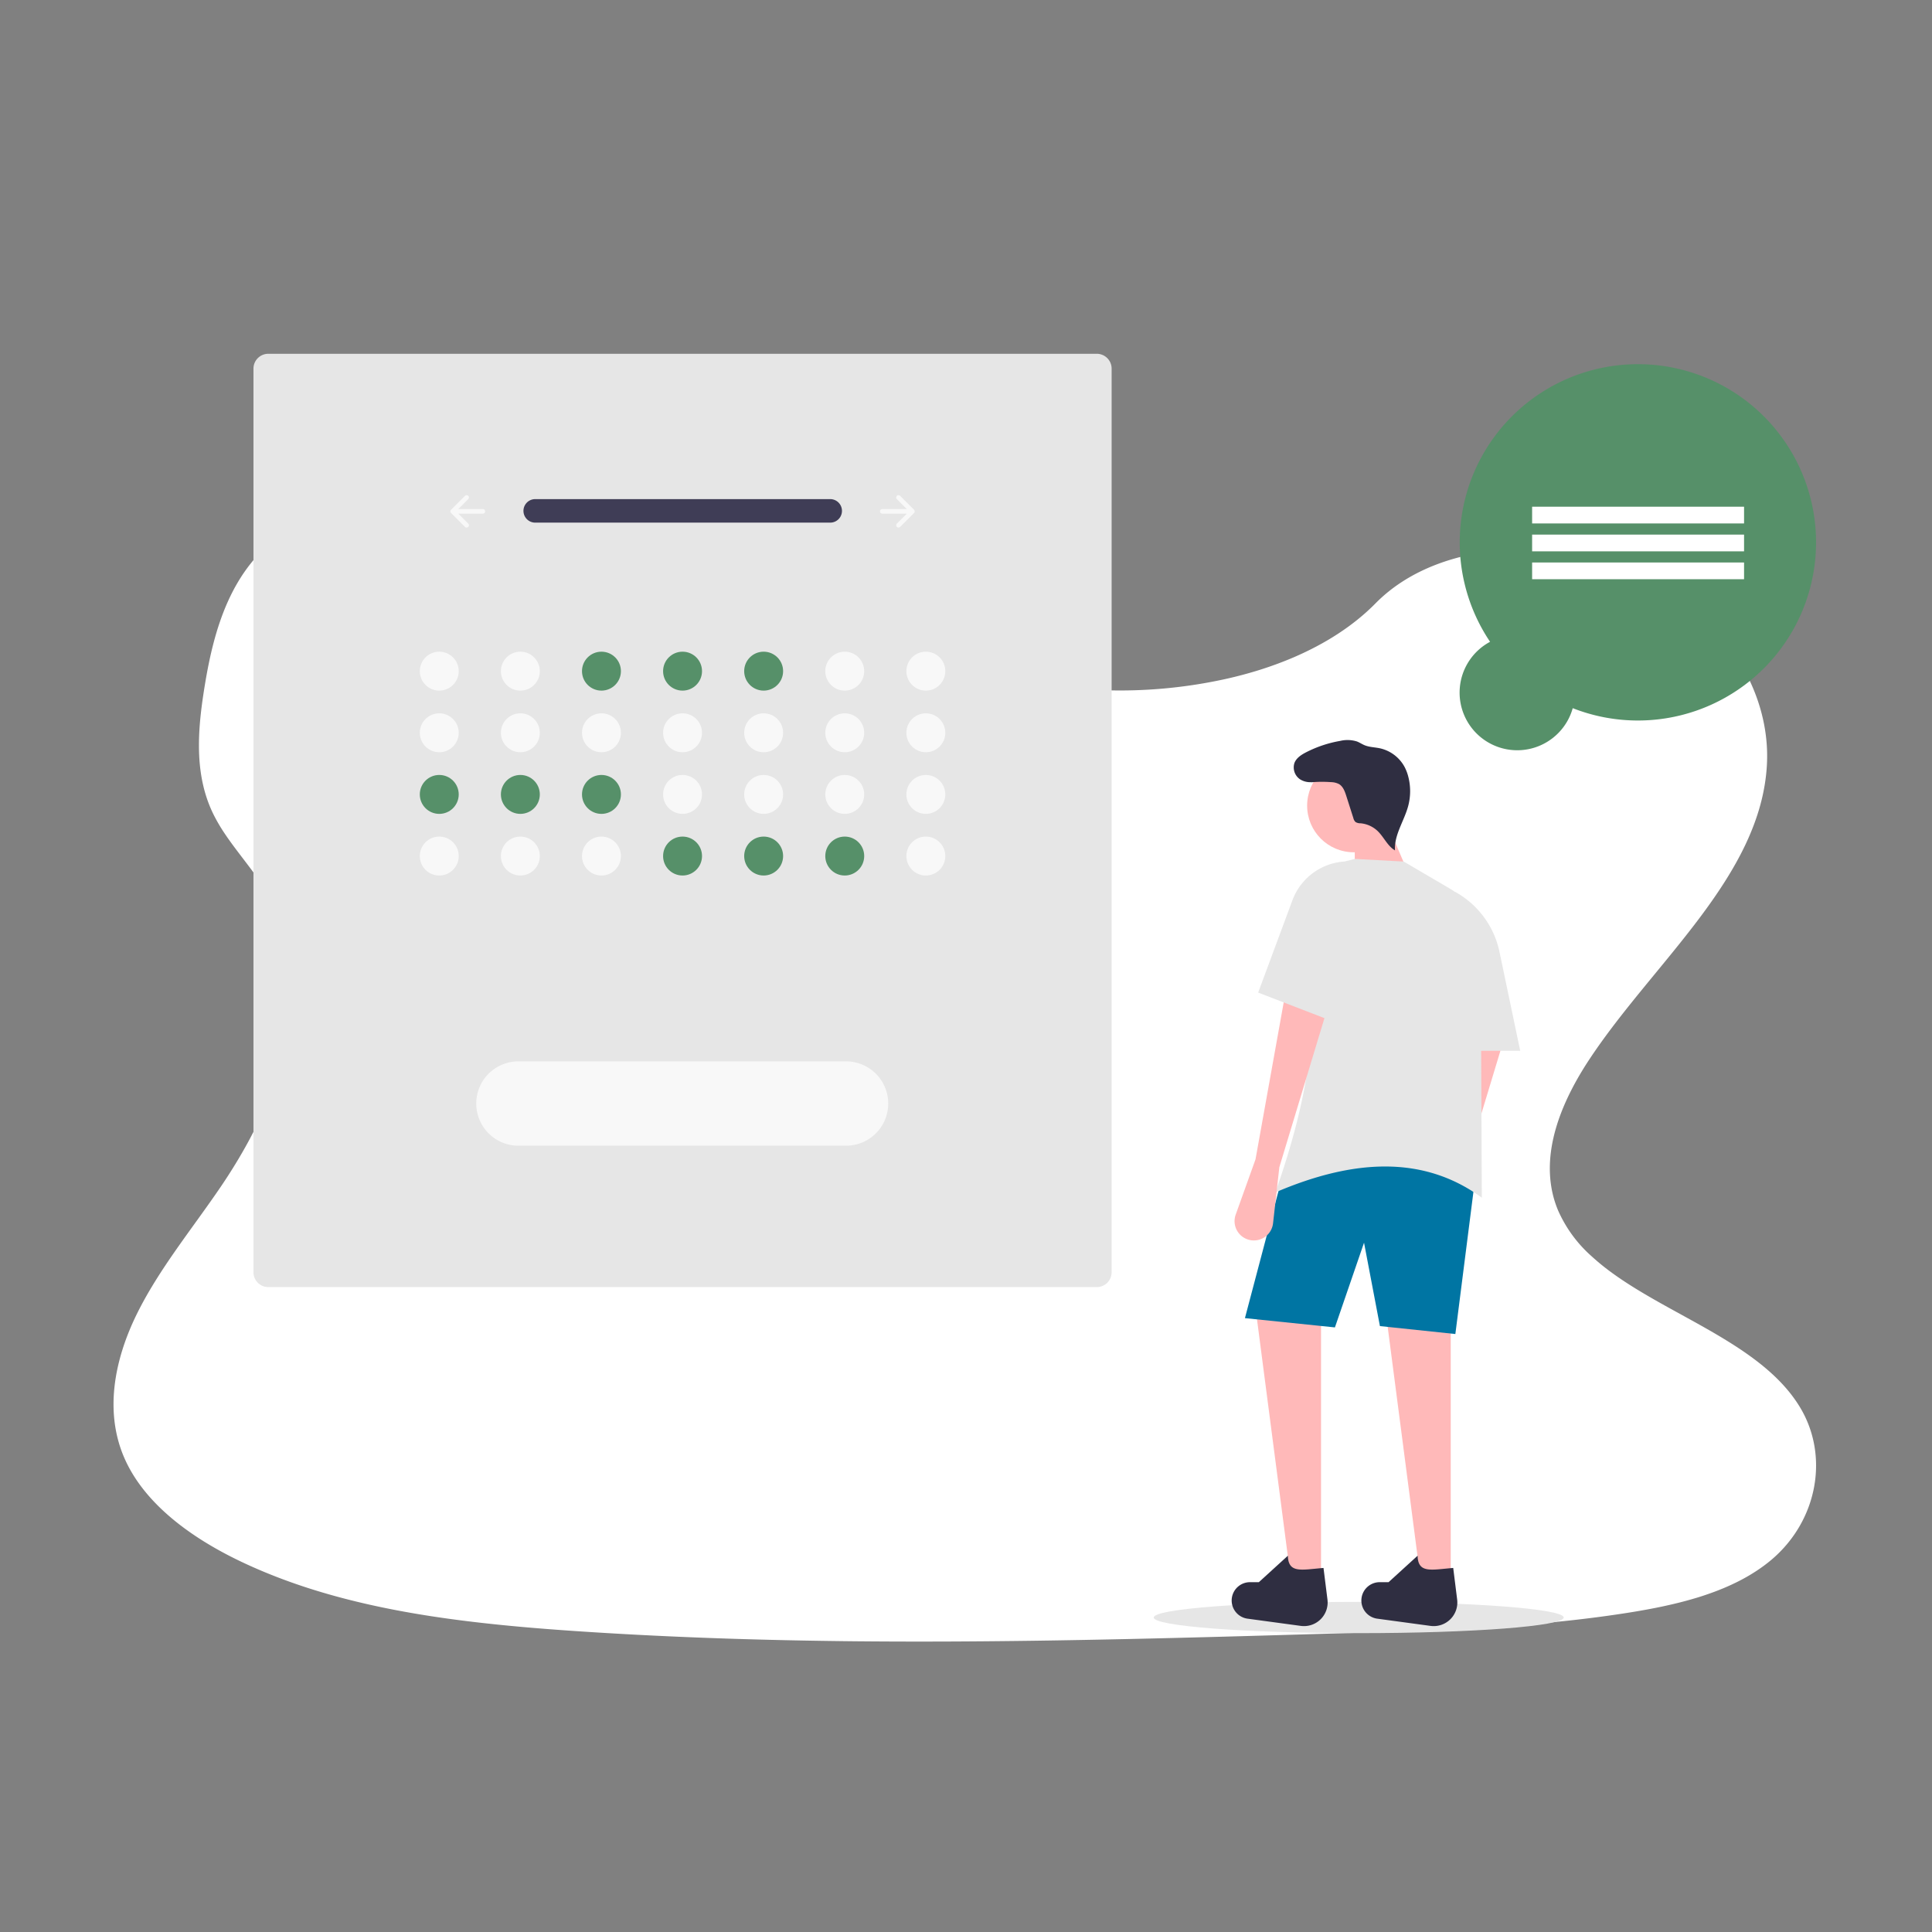 <svg xmlns="http://www.w3.org/2000/svg" xmlns:xlink="http://www.w3.org/1999/xlink" width="800" height="800" viewBox="0 0 800 800">
  <rect x="0" y="0" width="800" height="800" fill="#808080" stroke="none"/>
  <defs>
    <clipPath id="clip-_131">
      <rect width="800" height="800"/>
    </clipPath>
  </defs>
  <g id="_131" data-name="131" clip-path="url(#clip-_131)">
    <g id="Component_1_142" data-name="Component 1 – 142" transform="translate(47.023 208)">
      <path id="Path_168" data-name="Path 168" d="M798.2,560.6c-7.681,6.368-16.954,10.907-26.968,14.266q-2.186.747-4.434,1.4c-3.868,1.152-7.828,2.151-11.822,3.024-1.969.44-3.952.845-5.935,1.222-3.373.649-6.759,1.229-10.125,1.76-12.492,1.962-25.068,3.415-37.707,4.518q-5.845.517-11.7.929l-1.557.112-2.793.189-1.718.112c-2.612.175-5.223.328-7.828.475-10.439.587-20.893,1.013-31.346,1.4-7.681.265-15.285.489-22.924.7l-15.537.454-4.015.119-1.76.049q-6.9.209-13.812.4l-1.3.035-4.05.119-7.681.209-2.29.063-2.095.056c-48.761,1.313-97.557,2.269-146.289,1.857q-5.852-.042-11.7-.126c-36.185-.468-72.328-1.732-108.408-4.19-12.681-.866-25.445-1.913-38.14-3.359q-5.866-.663-11.7-1.445c-31.185-4.19-61.6-11.256-88.849-24.44-20.522-9.951-39.467-24.1-47.413-42.937-8.023-19.007-3.778-40.354,5.384-58.984s22.945-35.326,34.83-52.832c4.085-6.026,7.946-12.3,11.445-18.756.209-.391.426-.789.628-1.18q2.688-5.049,5.07-10.223h0q2.262-4.93,4.19-9.957.58-1.5,1.11-3c.042-.112.084-.223.119-.335s.091-.251.133-.377a129.277,129.277,0,0,0,5.265-19.461l.168-.922c.077-.44.154-.873.223-1.313s.133-.817.2-1.229h0a96.363,96.363,0,0,0,1.082-18.749v-.7a79.561,79.561,0,0,0-1.047-9.587h0c-.042-.272-.084-.538-.14-.8a75.079,75.079,0,0,0-3.68-13.337c-.07-.189-.147-.384-.223-.58a.784.784,0,0,0-.1-.258c-.524-1.334-1.082-2.653-1.7-3.973h0c-.1-.223-.209-.454-.314-.7h0c-.2-.426-.4-.852-.621-1.271h0q-1.473-3.01-3.282-5.942c-1.4-2.325-2.982-4.6-4.609-6.836l-.23-.314-.189-.265c-2.137-2.912-4.371-5.775-6.55-8.666-1.711-2.255-3.387-4.525-4.958-6.836l-.279-.419a69.654,69.654,0,0,1-5.083-8.749c-.293-.621-.58-1.243-.845-1.871-.475-1.1-.915-2.214-1.306-3.331-5.363-15.153-3.736-31.7-1.159-47.483,3.82-23.448,10.928-48.719,32.931-63.355,19.21-12.785,45.207-14.28,69.828-11.172,3.945.489,7.849,1.1,11.7,1.795l2.095.4c31.143,5.97,60.6,16.542,89.687,27.861,6.794,2.646,13.575,5.335,20.348,8.009Q384.373,165,392.32,168.1q9.182,3.575,18.5,6.983,5.824,2.137,11.7,4.19,9.42,3.275,18.965,6.222,6.759,2.095,13.589,3.945c21.647,5.893,43.852,9.978,66.581,10.767a203.394,203.394,0,0,0,51.54-4.776c3.945-.894,7.856-1.92,11.7-3.079a152.22,152.22,0,0,0,15.781-5.719c12.995-5.586,24.677-12.96,33.922-22.345l.077-.077c13.693-13.889,33.769-20.948,54.8-22.128a114.611,114.611,0,0,1,11.7-.063,116.1,116.1,0,0,1,42.372,9.916c33.266,15.083,54.78,47.015,53.16,78.905-2.353,46.422-47.106,82.055-73.808,122.667-1.885,2.863-3.68,5.817-5.349,8.833-.615,1.1-1.2,2.214-1.774,3.331-6.578,12.848-10.53,26.723-8.379,40.053a42.77,42.77,0,0,0,1.7,6.92c.328.985.7,1.969,1.11,2.947A54.81,54.81,0,0,0,724.093,434.6a94.977,94.977,0,0,0,8.54,6.941c24.915,18.113,61,29.537,76.943,54.284C822.913,516.348,817.983,544.174,798.2,560.6Z" transform="translate(-112.078 -122.422)" fill="#fff"/>
    </g>
    <g id="Group_313" data-name="Group 313" transform="translate(82.5 123.747)">
      <ellipse id="Ellipse_871" data-name="Ellipse 871" cx="84.88" cy="6.474" rx="84.88" ry="6.474" transform="translate(395.241 539.558)" fill="#e6e6e6"/>
      <path id="Path_3923" data-name="Path 3923" d="M922.354,537.6l-8.208,22.9a7.993,7.993,0,0,0,3.381,9.533h0a7.993,7.993,0,0,0,12.086-5.944l2.605-23.2,19.729-65.215-16.989-8.22Z" transform="translate(-409.345 -176.91)" fill="#ffb9b9"/>
      <path id="Path_3924" data-name="Path 3924" d="M700.285,625.611h12.057V508.335l-27.4-.548Z" transform="translate(-194.126 -92.022)" fill="#ffb9b9"/>
      <path id="Path_3925" data-name="Path 3925" d="M634.692,625.611h12.057V508.335l-27.4-.548Z" transform="translate(-182.239 -92.022)" fill="#ffb9b9"/>
      <path id="Path_3926" data-name="Path 3926" d="M913.69,618.678l-31.237-3.288-6.576-34.525-12.056,35.073L826.555,612.1l15.345-58.09c28.049-19.06,54.689-18.643,80.011,0Z" transform="translate(-393.557 -190.034)" fill="#0075a3"/>
      <path id="Path_3927" data-name="Path 3927" d="M859.514,766.373a9.791,9.791,0,0,1-11.031,10.916l-22.211-3.012a7.591,7.591,0,0,1-6.332-8.654h0a7.591,7.591,0,0,1,7.5-6.436h3.662l12.048-10.977c.119,7.477,5.625,5.817,14.726,5.087Z" transform="translate(-392.342 -227.789)" fill="#2f2e41"/>
      <path id="Path_3928" data-name="Path 3928" d="M925.106,766.373a9.79,9.79,0,0,1-11.031,10.916l-22.211-3.012a7.591,7.591,0,0,1-6.332-8.654h0a7.591,7.591,0,0,1,7.5-6.436H896.7l12.048-10.977c.119,7.477,5.625,5.817,14.726,5.087Z" transform="translate(-404.228 -227.789)" fill="#2f2e41"/>
      <circle id="Ellipse_872" data-name="Ellipse 872" cx="19.318" cy="19.318" r="19.318" transform="translate(458.756 190.53)" fill="#ffb9b9"/>
      <path id="Path_3929" data-name="Path 3929" d="M693.994,290.006,669.881,292.2V270.825l12.6-7.672Z" transform="translate(-191.397 -47.689)" fill="#ffb9b9"/>
      <path id="Path_3930" data-name="Path 3930" d="M927.44,536.129c-24.258-17.763-53.386-15.958-85.491-2.192,14.546-41.178,20.742-79.555,9.316-112.02a25.829,25.829,0,0,1,19.428-25.023l4.137-1.058,20.277,1.1,19.04,11.162a25.921,25.921,0,0,1,12.812,22.244Z" transform="translate(-396.346 -163.931)" fill="#e6e6e6"/>
      <path id="Path_3931" data-name="Path 3931" d="M829.989,532.244l-8.208,22.9a7.993,7.993,0,0,0,3.382,9.533h0a7.993,7.993,0,0,0,12.086-5.944l2.6-23.2,19.729-65.214-16.989-8.22Z" transform="translate(-392.606 -175.939)" fill="#ffb9b9"/>
      <path id="Path_3932" data-name="Path 3932" d="M959.829,478.332H932.976V412.569h0a37.046,37.046,0,0,1,18.268,24.787Z" transform="translate(-412.842 -166.964)" fill="#e6e6e6"/>
      <path id="Path_3933" data-name="Path 3933" d="M861.374,352.426a7.865,7.865,0,0,1-7.466-.4,5.952,5.952,0,0,1-2.374-6.823c.815-2.094,2.876-3.406,4.875-4.43a49.209,49.209,0,0,1,14.023-4.684,13.122,13.122,0,0,1,6.995.236c1.089.426,2.065,1.1,3.146,1.546,1.987.82,4.2.823,6.307,1.268A15.39,15.39,0,0,1,897.1,346.8a18.542,18.542,0,0,1,1.583,4.154,23.906,23.906,0,0,1-.038,12.031c-1.654,6.244-5.864,11.981-5.485,18.43-3.113-1.813-4.571-5.5-7.17-8A11.8,11.8,0,0,0,878.9,370.2a3.751,3.751,0,0,1-2.071-.527,3.232,3.232,0,0,1-.9-1.628L873,358.874c-.6-1.867-1.316-3.895-3-4.9a7.548,7.548,0,0,0-3.35-.814,51,51,0,0,0-8.364.079" transform="translate(-398.029 -153.039)" fill="#2f2e41"/>
      <path id="Path_3934" data-name="Path 3934" d="M864.485,463.485l-31.237-12.056,14.186-38.223a24.675,24.675,0,0,1,21.435-16.031h0Z" transform="translate(-394.77 -164.174)" fill="#e6e6e6"/>
      <path id="Path_3935" data-name="Path 3935" d="M588.862,526.848H245.794a6.148,6.148,0,0,1-6.141-6.141V146.525a6.148,6.148,0,0,1,6.141-6.141H588.862A6.148,6.148,0,0,1,595,146.525V520.707A6.147,6.147,0,0,1,588.862,526.848Z" transform="translate(-217.198 -117.638)" fill="#e6e6e6"/>
      <circle id="Ellipse_873" data-name="Ellipse 873" cx="8.059" cy="8.059" r="8.059" transform="translate(91.331 146.103)" fill="#f8f8f8"/>
      <circle id="Ellipse_874" data-name="Ellipse 874" cx="8.059" cy="8.059" r="8.059" transform="translate(124.911 146.103)" fill="#f8f8f8"/>
      <circle id="Ellipse_875" data-name="Ellipse 875" cx="8.059" cy="8.059" r="8.059" transform="translate(158.491 146.103)" fill="#569069"/>
      <circle id="Ellipse_876" data-name="Ellipse 876" cx="8.059" cy="8.059" r="8.059" transform="translate(192.072 146.103)" fill="#569069"/>
      <circle id="Ellipse_877" data-name="Ellipse 877" cx="8.059" cy="8.059" r="8.059" transform="translate(225.651 146.103)" fill="#569069"/>
      <circle id="Ellipse_878" data-name="Ellipse 878" cx="8.059" cy="8.059" r="8.059" transform="translate(259.232 146.103)" fill="#f8f8f8"/>
      <circle id="Ellipse_879" data-name="Ellipse 879" cx="8.059" cy="8.059" r="8.059" transform="translate(292.813 146.103)" fill="#f8f8f8"/>
      <circle id="Ellipse_880" data-name="Ellipse 880" cx="8.059" cy="8.059" r="8.059" transform="translate(91.331 171.624)" fill="#f8f8f8"/>
      <circle id="Ellipse_881" data-name="Ellipse 881" cx="8.059" cy="8.059" r="8.059" transform="translate(124.911 171.624)" fill="#f8f8f8"/>
      <circle id="Ellipse_882" data-name="Ellipse 882" cx="8.059" cy="8.059" r="8.059" transform="translate(158.491 171.624)" fill="#f8f8f8"/>
      <circle id="Ellipse_883" data-name="Ellipse 883" cx="8.059" cy="8.059" r="8.059" transform="translate(192.072 171.624)" fill="#f8f8f8"/>
      <circle id="Ellipse_884" data-name="Ellipse 884" cx="8.059" cy="8.059" r="8.059" transform="translate(225.651 171.624)" fill="#f8f8f8"/>
      <circle id="Ellipse_885" data-name="Ellipse 885" cx="8.059" cy="8.059" r="8.059" transform="translate(259.232 171.624)" fill="#f8f8f8"/>
      <circle id="Ellipse_886" data-name="Ellipse 886" cx="8.059" cy="8.059" r="8.059" transform="translate(292.813 171.624)" fill="#f8f8f8"/>
      <circle id="Ellipse_887" data-name="Ellipse 887" cx="8.059" cy="8.059" r="8.059" transform="translate(91.331 197.145)" fill="#569069"/>
      <circle id="Ellipse_888" data-name="Ellipse 888" cx="8.059" cy="8.059" r="8.059" transform="translate(124.911 197.145)" fill="#569069"/>
      <circle id="Ellipse_889" data-name="Ellipse 889" cx="8.059" cy="8.059" r="8.059" transform="translate(158.491 197.145)" fill="#569069"/>
      <circle id="Ellipse_890" data-name="Ellipse 890" cx="8.059" cy="8.059" r="8.059" transform="translate(192.072 197.145)" fill="#f8f8f8"/>
      <circle id="Ellipse_891" data-name="Ellipse 891" cx="8.059" cy="8.059" r="8.059" transform="translate(225.651 197.145)" fill="#f8f8f8"/>
      <circle id="Ellipse_892" data-name="Ellipse 892" cx="8.059" cy="8.059" r="8.059" transform="translate(259.232 197.145)" fill="#f8f8f8"/>
      <circle id="Ellipse_893" data-name="Ellipse 893" cx="8.059" cy="8.059" r="8.059" transform="translate(292.813 197.145)" fill="#f8f8f8"/>
      <circle id="Ellipse_894" data-name="Ellipse 894" cx="8.059" cy="8.059" r="8.059" transform="translate(91.331 222.666)" fill="#f8f8f8"/>
      <circle id="Ellipse_895" data-name="Ellipse 895" cx="8.059" cy="8.059" r="8.059" transform="translate(124.911 222.666)" fill="#f8f8f8"/>
      <circle id="Ellipse_896" data-name="Ellipse 896" cx="8.059" cy="8.059" r="8.059" transform="translate(91.331 248.188)" fill="#e6e6e6"/>
      <circle id="Ellipse_897" data-name="Ellipse 897" cx="8.059" cy="8.059" r="8.059" transform="translate(124.911 248.188)" fill="#e6e6e6"/>
      <circle id="Ellipse_898" data-name="Ellipse 898" cx="8.059" cy="8.059" r="8.059" transform="translate(158.491 248.188)" fill="#e6e6e6"/>
      <circle id="Ellipse_899" data-name="Ellipse 899" cx="8.059" cy="8.059" r="8.059" transform="translate(158.491 222.666)" fill="#f8f8f8"/>
      <circle id="Ellipse_900" data-name="Ellipse 900" cx="8.059" cy="8.059" r="8.059" transform="translate(192.072 222.666)" fill="#569069"/>
      <circle id="Ellipse_901" data-name="Ellipse 901" cx="8.059" cy="8.059" r="8.059" transform="translate(225.651 222.666)" fill="#569069"/>
      <circle id="Ellipse_902" data-name="Ellipse 902" cx="8.059" cy="8.059" r="8.059" transform="translate(259.232 222.666)" fill="#569069"/>
      <circle id="Ellipse_903" data-name="Ellipse 903" cx="8.059" cy="8.059" r="8.059" transform="translate(292.813 222.666)" fill="#f8f8f8"/>
      <path id="Path_40" data-name="Path 40" d="M381.064,213.883a4.869,4.869,0,1,0,0,9.738H503.133a4.869,4.869,0,1,0,.16-9.737H381.064Z" transform="translate(-241.942 -130.958)" fill="#3f3d56"/>
      <path id="Path_3936" data-name="Path 3936" d="M563.491,212.165a.958.958,0,0,0,0,1.355l4.113,4.113H557.462a.958.958,0,0,0,0,1.916H567.6l-4.113,4.113a.958.958,0,0,0,1.355,1.355l5.748-5.748a.958.958,0,0,0,0-1.355l-5.748-5.748A.958.958,0,0,0,563.491,212.165Z" transform="translate(-274.618 -130.595)" fill="#f8f8f8"/>
      <path id="Path_3937" data-name="Path 3937" d="M346.636,212.165a.958.958,0,0,1,0,1.355l-4.113,4.113h10.141a.958.958,0,0,1,0,1.916H342.523l4.113,4.113a.958.958,0,0,1-1.355,1.355l-5.748-5.748a.958.958,0,0,1,0-1.355l5.748-5.748A.958.958,0,0,1,346.636,212.165Z" transform="translate(-235.247 -130.595)" fill="#f8f8f8"/>
      <path id="Path_3938" data-name="Path 3938" d="M369.943,498.231a17.462,17.462,0,1,0,0,34.923H505.608a17.462,17.462,0,0,0,0-34.923Z" transform="translate(-237.644 -182.488)" fill="#f8f8f8"/>
    </g>
    <g id="Group_314" data-name="Group 314" transform="translate(-24.138)">
      <path id="Path_3939" data-name="Path 3939" d="M743.8,192.438a73.775,73.775,0,1,1,34.23,27.484,23.864,23.864,0,1,1-34.23-27.484Z" transform="translate(-102.657 73.316)" fill="#569069"/>
      <rect id="Rectangle_468" data-name="Rectangle 468" width="87.76" height="6.928" transform="translate(746.315 216.748) rotate(180)" fill="#fff"/>
      <rect id="Rectangle_469" data-name="Rectangle 469" width="87.76" height="6.928" transform="translate(746.315 228.295) rotate(180)" fill="#fff"/>
      <rect id="Rectangle_470" data-name="Rectangle 470" width="87.76" height="6.928" transform="translate(746.315 239.842) rotate(180)" fill="#fff"/>
    </g>
  </g>
</svg>
